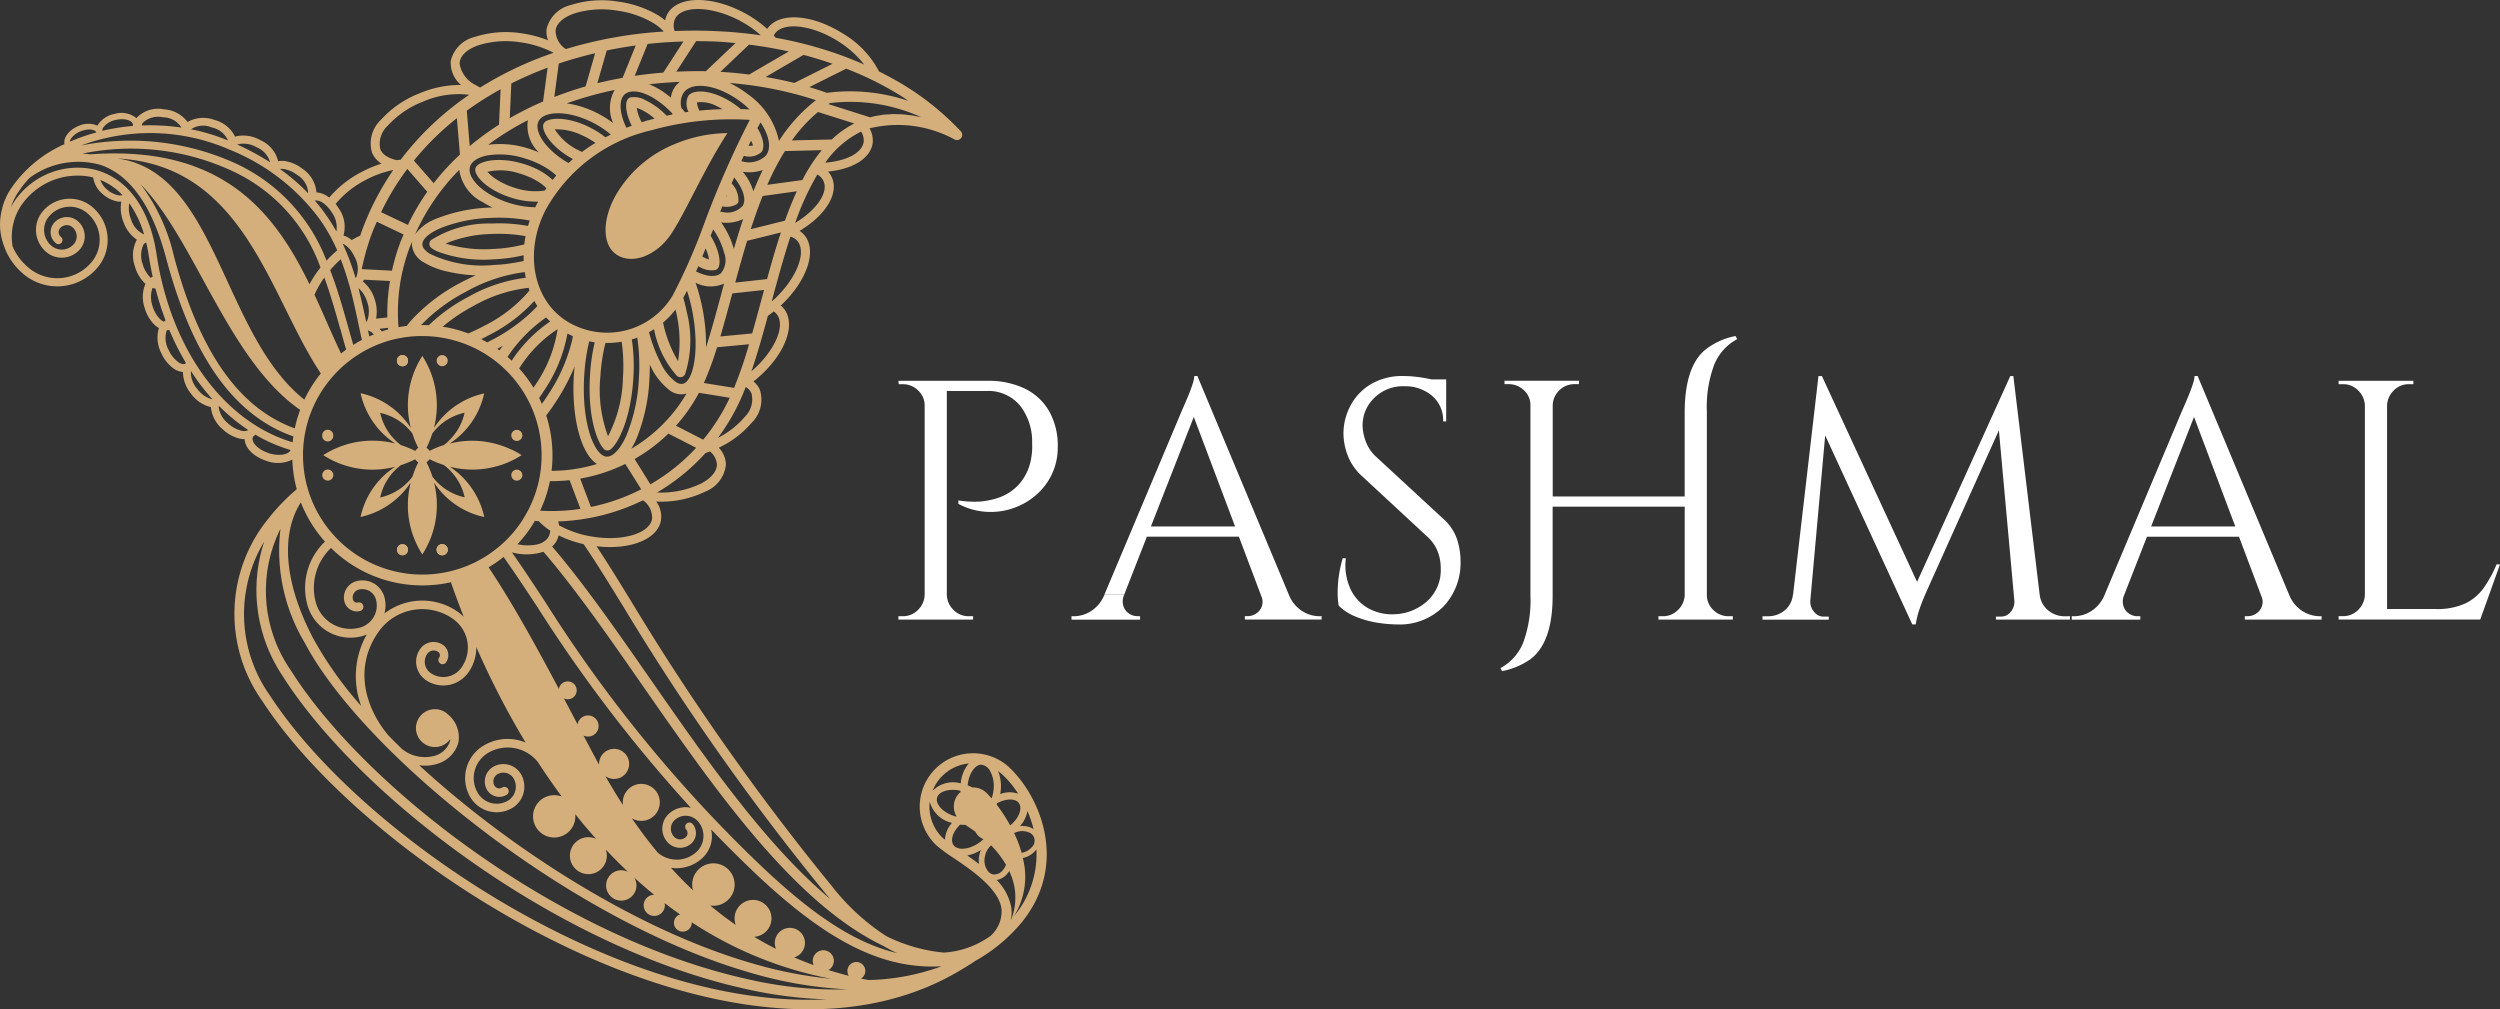 <svg xmlns="http://www.w3.org/2000/svg" width="158.474" height="63.979" viewBox="0 0 158.474 63.979">
  <rect x="0" y="0" width="158.474" height="63.979" fill="#333333" stroke="none"/>
  <g id="Group_990" data-name="Group 990" transform="translate(-204.402 -16.417)">
    <g id="Group_988" data-name="Group 988" transform="translate(204.402 16.417)">
      <path id="Path_343" data-name="Path 343" d="M152.616,136.644a.35.35,0,1,0,.35.35.35.35,0,0,0-.35-.35m-5.175,1.154c0,.01,0,.018-.006.026l.014-.015-.008-.011m2.382-5.414c.008.03.017.061.023.091,0-.021,0-.041.007-.062a.3.3,0,0,0-.03-.029" transform="translate(-127.104 -114.128)" fill="#d4af7b"/>
      <path id="Path_344" data-name="Path 344" d="M286.1,61.2a8.819,8.819,0,0,0-3.243.657,7.618,7.618,0,0,0-3.732,3.112c-.975,1.6-1,3.3-.051,3.932.981.659,2.532.079,3.456-1.3.4-.591.9-1.554,1.423-2.573C284.58,63.82,285.275,62.476,286.1,61.2Z" transform="translate(-239.991 -52.762)" fill="#d4af7b"/>
      <path id="Path_345" data-name="Path 345" d="M201.065,250.163a.351.351,0,1,0,.35.352.351.351,0,0,0-.35-.352m0,0a.351.351,0,1,0,.35.352.351.351,0,0,0-.35-.352m0,0a.351.351,0,1,0,.35.352.351.351,0,0,0-.35-.352m0,0a.351.351,0,1,0,.35.352.351.351,0,0,0-.35-.352" transform="translate(-173.036 -215.666)" fill="#d4af7b"/>
      <path id="Path_346" data-name="Path 346" d="M183.166,250.516a.35.35,0,1,1-.35-.352.351.351,0,0,1,.35.352" transform="translate(-157.303 -215.666)" fill="#d4af7b"/>
      <path id="Path_347" data-name="Path 347" d="M183.166,163.623a.35.35,0,1,1-.35-.35.35.35,0,0,1,.35.35" transform="translate(-157.303 -140.758)" fill="#d4af7b"/>
      <path id="Path_348" data-name="Path 348" d="M201.416,250.516a.35.35,0,1,1-.35-.352.35.35,0,0,1,.35.352" transform="translate(-173.036 -215.666)" fill="#d4af7b"/>
      <path id="Path_349" data-name="Path 349" d="M183.715,155.4c0,.006,0,.012,0,.018a.14.14,0,0,1,.01-.021l-.012,0" transform="translate(-158.381 -133.965)" fill="#d4af7b"/>
      <path id="Path_350" data-name="Path 350" d="M64.012,48.675a3.386,3.386,0,0,0-4.782.127h0a3.381,3.381,0,0,0,.123,4.78l0,0a9.4,9.4,0,0,0,1.074.79c1.134.767,2.848,1.925,3.053,3.2a2.075,2.075,0,0,1-.689,1.753,5.689,5.689,0,0,1-2.955,1.059,10.269,10.269,0,0,1-3.661-1.048,13.972,13.972,0,0,1-3.435-3.157A155.2,155.2,0,0,1,39.964,38.038c-.792-1.287-1.487-2.416-2.151-3.412,2.115.25,3.863-.425,4.083-1.629a1.62,1.62,0,0,0-.3-1.207c.062,0,.123.01.186.01a6.443,6.443,0,0,0,2.923-.637,2.055,2.055,0,0,0,1.31-1.714,1.594,1.594,0,0,0-.452-1.07,6.207,6.207,0,0,0,2.077-1.571,2.06,2.06,0,0,0,.531-2.092,1.458,1.458,0,0,0-.41-.543c.051-.04.1-.073.154-.116,1.829-1.511,2.6-3.493,1.761-4.511a1.572,1.572,0,0,0-.181-.178c1.688-1.58,2.335-3.54,1.463-4.5a1.373,1.373,0,0,0-.273-.232c1.619-.965,2.5-2.339,2.056-3.372a1.418,1.418,0,0,0-.252-.389c1.554-.15,2.7-.83,2.83-1.809a1.521,1.521,0,0,0-.2-.929,7.519,7.519,0,0,1,5.407.713.331.331,0,0,0,.378-.528h0a17.351,17.351,0,0,0-3.4-2.8c-.568-.359-1.165-.683-1.778-.989a6.063,6.063,0,0,0-2.284-2.4c-1.986-1.254-4.083-1.382-4.81-.3A7.174,7.174,0,0,0,47.132.79c-2.1-1.1-4.231-1.044-4.842.125a1.409,1.409,0,0,0-.125.379,4.016,4.016,0,0,0-.407-.3A6.739,6.739,0,0,0,39.175.1a6.445,6.445,0,0,0-2.984.217,2.054,2.054,0,0,0-1.54,1.511,1.463,1.463,0,0,0,.09.725,7.417,7.417,0,0,0-1.64-.436,6.447,6.447,0,0,0-2.984.217,2.058,2.058,0,0,0-1.54,1.511,1.824,1.824,0,0,0,.645,1.539,6.673,6.673,0,0,0-2.6.52,6.445,6.445,0,0,0-2.47,1.687,2.054,2.054,0,0,0-.571,2.082,1.522,1.522,0,0,0,.6.7,7.506,7.506,0,0,0-1.205.5,6.726,6.726,0,0,0-2.108,1.652,1.446,1.446,0,0,0-.809-.331,1.981,1.981,0,0,0-.887-1.495,2.416,2.416,0,0,0-1.135-.494,1.333,1.333,0,0,0-.405.014,1.958,1.958,0,0,0-1.142-1.34A2.121,2.121,0,0,0,14.9,8.66,2.011,2.011,0,0,0,13.588,7.6a2.029,2.029,0,0,0-1.7.131,2.014,2.014,0,0,0-1.5-.8,1.876,1.876,0,0,0-1.744.557,1.5,1.5,0,0,0-1.376-.268,1.6,1.6,0,0,0-1.095.743,1.463,1.463,0,0,0-1.19.019c-.6.24-.987.752-.892,1.154A8.041,8.041,0,0,0,.721,11.915a4.082,4.082,0,0,0-.513,1.051L.2,12.987c-.028.09-.051.181-.073.272A3.824,3.824,0,0,0,.2,15.439c.023.076.052.149.08.223.017.041.028.083.046.125l0,0A4.081,4.081,0,0,0,1.54,17.415a3.332,3.332,0,0,0,4.686-.507,2.867,2.867,0,0,0,.218-.312,2.722,2.722,0,0,0-.632-3.508,2.228,2.228,0,0,0-3.128.339A1.831,1.831,0,0,0,2.963,16a1.517,1.517,0,0,0,2.131-.23A1.265,1.265,0,0,0,4.9,13.992a1.065,1.065,0,0,0-1.493.163.9.9,0,0,0,.138,1.266.255.255,0,0,0,.32-.4.388.388,0,0,1-.063-.545l0,0a.553.553,0,0,1,.775-.085A.754.754,0,0,1,4.7,15.448a0,0,0,0,1,0,0,1.007,1.007,0,0,1-1.413.153,1.319,1.319,0,0,1-.2-1.856h0a1.715,1.715,0,0,1,2.409-.263h0a2.209,2.209,0,0,1,.336,3.1,2.822,2.822,0,0,1-3.967.432,0,0,0,0,0,0,0A3.574,3.574,0,0,1,.8,15.621a3.6,3.6,0,0,1,.458-2.462A4.321,4.321,0,0,1,5.682,11.2c.077.015.152.036.228.057a1.663,1.663,0,0,0,.636,1.076,1.923,1.923,0,0,0,.876.434,1.166,1.166,0,0,0,.269.014,2.353,2.353,0,0,0,.142,1.31A2.241,2.241,0,0,0,8.684,15.2c-.014.021-.03.039-.043.061a2.1,2.1,0,0,0-.091,1.622,2.44,2.44,0,0,0,.623,1.069c.015.014.032.022.047.036a2.159,2.159,0,0,0-.048,1.536A2.426,2.426,0,0,0,9.8,20.594a1.422,1.422,0,0,0,.272.2,2.142,2.142,0,0,0,.153,1.593,2.43,2.43,0,0,0,.772.968,1.229,1.229,0,0,0,.6.228,2.229,2.229,0,0,0,.524,1.389,2.165,2.165,0,0,0,1.245.834,2.121,2.121,0,0,0,.743,1.4,2.434,2.434,0,0,0,1.084.6,1.516,1.516,0,0,0,.316.033c.01.542.557,1.11,1.373,1.373a2.053,2.053,0,0,0,1.649-.079,8.193,8.193,0,0,0,.279,1.88,12.367,12.367,0,0,0-1.794,1.859,9.533,9.533,0,0,0-.37,11.593C21.89,52.5,35.66,62.169,47.788,63.746c5.2.677,9.663-.12,13.3-2.369q.362-.211.7-.444l.007-.006a10.453,10.453,0,0,0,3.075-2.586c2.875-3.716,1-7.9-.865-9.667m-7.986,11.3a8.316,8.316,0,0,0,.852.443c-2.695-.632-5.439-2.462-8.889-5.781a87.92,87.92,0,0,1-13.433-16.5c-.754-1.146-1.44-2.187-2.1-3.123a3.5,3.5,0,0,0,2-.037c2.024,2.353,4.114,5.357,6.274,8.467,4.581,6.589,9.625,13.841,15.3,16.53M42.835,58.837a.567.567,0,0,0,1.014-.376,24.284,24.284,0,0,0,8.832,3.584,27.014,27.014,0,0,1-5.047-.993c-7.333-2.126-15.358-7.3-21.061-12.543a2.553,2.553,0,0,0,1.089-.074,1.955,1.955,0,0,0,1.391-1.35,1.872,1.872,0,0,0-.659-1.8h0a1.2,1.2,0,1,0,.046,1.693,1.156,1.156,0,0,0,.1-.124.918.918,0,0,1-.008.108,1.41,1.41,0,0,1-1.019.957,2.29,2.29,0,0,1-2.045-.455q-.434-.424-.847-.845c-1.5-1.787-2.205-4.344-.618-6.576a3.383,3.383,0,0,1,4.715-.809l.011.01a2.208,2.208,0,0,1,.521,3.077,1.4,1.4,0,0,1-1.949.342l-.014-.01a.866.866,0,0,1-.2-1.207.492.492,0,0,1,.684-.125l.011.008a.25.25,0,0,1,.059.349.27.27,0,0,0,.063.376h0A.263.263,0,0,0,28.265,42a.119.119,0,0,0,.01-.014.793.793,0,0,0-.188-1.1,1.041,1.041,0,0,0-1.449.245,1.407,1.407,0,0,0,.331,1.961,1.953,1.953,0,0,0,2.717-.459,2.721,2.721,0,0,0,.506-1.62,52.693,52.693,0,0,0,3.126,6.057,3.025,3.025,0,0,0-.346-.121,2.969,2.969,0,0,0-2.273.287,2.4,2.4,0,0,0-.9,3.274,1.939,1.939,0,0,0,2.644.725,1.576,1.576,0,0,0,.589-2.148,1.294,1.294,0,0,0-1.762-.483,1.073,1.073,0,0,0-.4,1.459.9.9,0,0,0,1.222.335.271.271,0,1,0-.256-.477l-.011.007a.356.356,0,0,1-.484-.132.531.531,0,0,1,.2-.721h0a.752.752,0,0,1,1.023.281,1.033,1.033,0,0,1-.386,1.409,1.4,1.4,0,0,1-1.906-.523,1.861,1.861,0,0,1,.7-2.536,2.445,2.445,0,0,1,3.122.6q.714,1.1,1.516,2.188a1.342,1.342,0,1,0,.775,1.733,1.367,1.367,0,0,0,.081-.618q.633.8,1.32,1.568a1.171,1.171,0,1,0,.615.676q.678.724,1.405,1.411a.962.962,0,1,0,.4.367q.612.558,1.258,1.087a.671.671,0,1,0,.665.527q.482.368.979.718a.633.633,0,0,0-.165.087.567.567,0,0,0-.1.8M22.117,17.984c.248.876.433,1.749.614,2.6.028.132.057.265.084.394.041.193.083.383.125.572-.055.028-.11.058-.165.088-.13.072-.256.146-.381.225-.108-.368-.214-.747-.323-1.138-.032-.116-.065-.232-.1-.349-.294-1.044-.614-2.153-1.041-3.252.063-.077.131-.153.2-.228a6.4,6.4,0,0,1,.469-.459c.2.514.37,1.033.514,1.549m-.4-2.547a1.41,1.41,0,0,1,.552.48,2.369,2.369,0,0,1,.181.3l.037.079a1.512,1.512,0,0,1,.1,1.277.4.4,0,0,1-.037.047h-.007c-.073-.25-.152-.5-.239-.742q-.134-.393-.292-.776-.137-.337-.29-.667M33.463,7.619a2.334,2.334,0,0,0,.689,2.038,6.917,6.917,0,0,0-.721-.262,5.86,5.86,0,0,0-2.486-.217,17.846,17.846,0,0,1,2.518-1.56m-1.15-.128.1-2.2a23.025,23.025,0,0,1,2.3-1l-.287,2.144A20.266,20.266,0,0,0,32.313,7.49m8.962.771A18.836,18.836,0,0,1,47.528,7.6a60.264,60.264,0,0,0-2.868,6.517,37.474,37.474,0,0,1-2.011,4.6,4.844,4.844,0,0,1-6.626,1.7h0l-.11-.068C33.8,19.01,33.222,16,34.571,13.336a10.284,10.284,0,0,1,6.7-5.075M36.722,9.549A3.674,3.674,0,0,1,35.168,8.2a3.659,3.659,0,0,1,1.717.372c.092.041.185.085.276.132a5.226,5.226,0,0,1,.583.356c-.3.179-.581.37-.854.571-.057-.028-.112-.052-.168-.081m15-3.2a10.257,10.257,0,0,0-2.343,2.584,4.835,4.835,0,0,0-1.975-2.963,6.423,6.423,0,0,0-1.153-.709,23.435,23.435,0,0,1,5.47,1.088M48.536,4.88l2.4-1.4c.626.163,1.237.356,1.838.563L50.353,5.258c-.6-.15-1.2-.273-1.818-.378m-.854,16.256h0l-2.017.193c.256-.866.5-1.783.758-2.728l2.012-.221c-.062.232-.124.462-.188.694-.189.7-.375,1.391-.565,2.062ZM34.238,32.372a7.911,7.911,0,0,0,.33-.807c.072-.205.135-.415.192-.629.037-.143.07-.29.1-.437a10.446,10.446,0,0,0,1.245-.062l.688,1.818c-.125.018-.251.039-.378.055-.1.011-.194.022-.292.03s-.208.018-.313.025c-.145.01-.291.018-.437.022q-.567.019-1.134-.015m.637,1.258a.892.892,0,0,1-.114.414.832.832,0,0,1-.135.168,1.2,1.2,0,0,1-.582.3A3.07,3.07,0,0,1,32.8,34.5a8.228,8.228,0,0,0,.59-.7q.194-.259.365-.532c.052-.083.1-.165.152-.25l.241.018a3.936,3.936,0,0,0,.731.6M31.187,21.545c-.1.055-.2.108-.3.159-.127-.073-.255-.142-.386-.208.172-.081.348-.171.524-.265a10.061,10.061,0,0,0,2.846-2.155c.061.113.124.223.193.331a10.943,10.943,0,0,1-2.872,2.139m.677.379c-.07.094-.141.189-.21.285-.043-.033-.085-.063-.13-.1.114-.062.226-.125.339-.19m-4.973-5.272a4.8,4.8,0,0,0,1.393.55,9.955,9.955,0,0,0,1.863.258c-.3.135-.607.279-.912.443a11.372,11.372,0,0,0-3.17,2.408,3.864,3.864,0,0,0-.283.353c-.177.021-.352.048-.524.08a11.657,11.657,0,0,1,.718-5.082h0c.046-.124.1-.241.149-.363a1.112,1.112,0,0,0-.017.234,1.417,1.417,0,0,0,.781,1.117m4.262-2.478a6.868,6.868,0,0,0-3.82,1.044.33.33,0,0,0-.034.466.268.268,0,0,0,.058.054l.079.054a2.61,2.61,0,0,0,.308.161,8.333,8.333,0,0,0,3.511.494,10.169,10.169,0,0,0,1.935-.261c0,.123,0,.244,0,.364a11.006,11.006,0,0,1-1.922.254,7.649,7.649,0,0,1-4.024-.712c-.208-.132-.461-.342-.472-.586-.014-.331.411-.717,1.139-1.033a9.37,9.37,0,0,1,3.225-.656,10.511,10.511,0,0,1,2.442.17c-.04.114-.076.228-.109.342a10.128,10.128,0,0,0-2.318-.154m2.162.8c-.033.175-.061.349-.081.524a9.507,9.507,0,0,1-2.009.29,8.247,8.247,0,0,1-2.98-.345,8.072,8.072,0,0,1,2.937-.607,9.613,9.613,0,0,1,2.133.138M29.55,18.486a10.126,10.126,0,0,1,3.714-1.238c.018.121.039.241.065.36a9.77,9.77,0,0,0-3.61,1.193,10.879,10.879,0,0,0-2.535,1.815c-.137-.007-.274-.011-.412-.011h-.077a10.951,10.951,0,0,1,2.856-2.12m.48.9a9.1,9.1,0,0,1,3.476-1.14c.019.057.039.113.059.168a8.989,8.989,0,0,1-2.859,2.234c-.356.192-.7.353-1.026.491a8.055,8.055,0,0,0-1.62-.43,11.074,11.074,0,0,1,1.969-1.322m4.585.734c.083.09.171.175.261.258a8.855,8.855,0,0,0-2.439,2.488c-.087-.083-.175-.164-.266-.241a9.328,9.328,0,0,1,2.445-2.5m.731.739a8.44,8.44,0,0,1-1.434,3.566l-.094.145a8.188,8.188,0,0,0-.909-1.219,8.082,8.082,0,0,1,2.437-2.492m-.877,3.925a9.424,9.424,0,0,0,1.5-3.646c.113.058.225.113.339.163-.012.081-.022.161-.04.25a10.693,10.693,0,0,1-1.5,3.425q-.207.325-.421.621c-.054-.127-.112-.251-.174-.374.1-.141.2-.287.294-.439m3.374,4.624a9.911,9.911,0,0,1-2.878.432,8.252,8.252,0,0,0-.341-3.51c.247-.32.483-.655.7-1a13.235,13.235,0,0,0,1.1-2.1c-.017.17-.034.341-.046.51-.165,2.684.436,5.013,1.462,5.665m.433-.949a.333.333,0,0,0,.433.026c.472-.361,1.281-1.906,1.442-4.509a11.747,11.747,0,0,0-.094-2.46c.116-.034.23-.069.343-.11a11.989,11.989,0,0,1,.1,2.593,10.7,10.7,0,0,1-.809,3.652c-.379.834-.841,1.317-1.233,1.292a.549.549,0,0,1-.263-.091c-.685-.433-1.324-2.357-1.156-5.066a12.568,12.568,0,0,1,.314-2.151c.116.023.233.047.35.065A12.1,12.1,0,0,0,37.4,23.8c-.159,2.6.452,4.235.877,4.653m-.217-4.613a11.256,11.256,0,0,1,.32-2.1,5.446,5.446,0,0,0,1.026-.077,10.722,10.722,0,0,1,.083,2.264,8.429,8.429,0,0,1-.946,3.725,8.473,8.473,0,0,1-.483-3.813m-1.281,6.5a10.665,10.665,0,0,0,2.859-.931l1.007,1.609A12.53,12.53,0,0,1,37.62,32.1l-.164.032Zm3.521-2.42a11.368,11.368,0,0,0,.867-3.886c.019-.316.026-.626.026-.929a4.136,4.136,0,0,0,1.3,1.671,1.233,1.233,0,0,0,.7.221,1.278,1.278,0,0,0,.205-.018,1.048,1.048,0,0,0,.127-.041,9.853,9.853,0,0,1-3.507,3.51,5.345,5.345,0,0,0,.279-.527m2.973-3.591a.592.592,0,0,1-.425-.113,3.13,3.13,0,0,1-.942-1.168,9.576,9.576,0,0,1-.763-1.991c.109-.061.215-.123.319-.19h0a6.218,6.218,0,0,0,1.448,2.957.166.166,0,0,0,.036.028l.008.006a.33.33,0,0,0,.456-.1.3.3,0,0,0,.044-.11,7.151,7.151,0,0,0,.08-3.883c-.062-.317-.138-.61-.218-.891q.118-.209.236-.443a11.14,11.14,0,0,1,.331,1.265c.488,2.49.08,4.5-.612,4.639m-1.237-3.887a5.313,5.313,0,0,0,.79-.823c.021.09.043.174.061.268a8.018,8.018,0,0,1,.1,3,7.87,7.87,0,0,1-.952-2.448m2.06-2.521a2.091,2.091,0,0,0,1.808.054c-.039.146-.079.292-.117.437-.343,1.28-.676,2.513-1.031,3.614a11.536,11.536,0,0,0-.219-2.463,12.069,12.069,0,0,0-.44-1.642m1.266-.809A.34.34,0,0,0,45.513,17c.207-.29.108-1.113-.467-2.055l.16-.407a4.614,4.614,0,0,1,.7,1.493,1.3,1.3,0,0,1-.207,1.289c-.314.27-.912.219-1.576-.113.047-.11.094-.219.142-.331.047.026.092.054.138.074a1.437,1.437,0,0,0,.96.164m-.843-.854c.069-.17.138-.339.208-.514a2.7,2.7,0,0,1,.217.7,1.848,1.848,0,0,1-.269-.1,1.577,1.577,0,0,1-.156-.084m2.2-3.334a.321.321,0,0,0,.088-.138,1.534,1.534,0,0,0-.429-1.161c.052-.125.106-.251.16-.376.585.712.782,1.408.541,1.793a1.3,1.3,0,0,1-1.244.4c-.058,0-.121-.019-.182-.028h0c.044-.11.091-.225.135-.336a1.276,1.276,0,0,0,.931-.148m-.672-.494.025-.059c.01.021.023.044.032.062l-.057,0m2.222-2.8c.19-.245.15-.713-.106-1.248-.04-.083-.091-.177-.149-.276.062-.12.127-.24.193-.359.543.808.713,1.623.345,2.1a1.553,1.553,0,0,1-1.558.353c.051-.112.1-.223.154-.335a1.2,1.2,0,0,0,1.121-.237m-.823-.4c.054-.11.109-.219.163-.328a1.57,1.57,0,0,1,.12.31,1.024,1.024,0,0,1-.283.018m.9,1.539c-.21.436-.405.885-.59,1.343a3.5,3.5,0,0,0-.672-1.234,2.685,2.685,0,0,0,1.262-.109m-1.236,3.1q-.314.941-.592,1.9a5.406,5.406,0,0,0-.809-1.685c.023,0,.048.01.073.011a2.409,2.409,0,0,0,1.328-.222M44.631,24.251a20.814,20.814,0,0,0,.825-2.238l2.028-.192a28.077,28.077,0,0,1-.949,2.766l-1.918-.309c0-.01.01-.018.014-.028m1.976-6.336c.237-.876.483-1.765.753-2.648l2.14-.531c-.316.956-.6,1.953-.878,2.957Zm.985-3.388c.232-.716.479-1.42.752-2.1l2.165-.3c-.27.59-.52,1.214-.75,1.862Zm1.048-2.81a16.95,16.95,0,0,1,1.116-2.14l2.333-.058a10.868,10.868,0,0,0-1.229,1.895ZM50.2,8.9A9.465,9.465,0,0,1,51.854,7.1l2.3.727a5.971,5.971,0,0,0-1.427,1.015Zm-3.66-2.733c.154.1.308.205.458.321a5.546,5.546,0,0,1,.519.451c-.188-.011-.376-.019-.564-.023-.057-.05-.11-.1-.172-.146a5.376,5.376,0,0,0-1.066-.644c-1.036-.466-1.83-.382-2.078-.059a1.1,1.1,0,0,0,.008,1.02c-.074.01-.149.023-.222.033-.046-.055-.083-.113-.131-.168-.03-.036-.062-.068-.092-.1a1.191,1.191,0,0,1,.154-1c.5-.651,1.871-.513,3.187.319m-.742.75c-.492.014-.98.043-1.462.091a1.485,1.485,0,0,1-.16-.523,2.1,2.1,0,0,1,1.267.245c.12.054.237.12.354.186M42.872,4.545l1.255-1.936q.616,0,1.23.023c.423.021.845.055,1.266.1L44.742,4.514c-.623-.014-1.247,0-1.87.03m.215.648a1.473,1.473,0,0,0-.255.252,1.594,1.594,0,0,0-.309.747,5.731,5.731,0,0,0-.627-.466,4.457,4.457,0,0,0-.745-.381q.964-.114,1.936-.153M41.542,6.288a5.566,5.566,0,0,1,1.069.9l.021.069c-.127.023-.251.052-.375.079A4.707,4.707,0,0,0,40.9,6.344a1.428,1.428,0,0,0-.957-.165.337.337,0,0,0-.154.119c-.178.25-.128.9.256,1.673-.113.041-.226.084-.338.128-.465-.96-.48-1.8-.1-2.124s1.132-.2,1.937.313m-.057,1.233c-.131.036-.265.068-.394.1s-.279.087-.416.13a2.889,2.889,0,0,1-.314-.906,1.848,1.848,0,0,1,.269.1,3.616,3.616,0,0,1,.856.572M39.466,4.935c-.539.1-1.074.207-1.6.339L38.46,3.2c.608-.128,1.222-.23,1.837-.317Zm-.5.765a2.33,2.33,0,0,0-.1,2.1h0a6.55,6.55,0,0,0-.932-.589,6.168,6.168,0,0,0-2.011-.659A22.879,22.879,0,0,1,38.971,5.7m-6.936,5.978a4.265,4.265,0,0,1-.536-.287,2.55,2.55,0,0,1-.6-.5,3.739,3.739,0,0,1,2.052.113,5.059,5.059,0,0,1,.648.239,4.367,4.367,0,0,1,.538.287,2.745,2.745,0,0,1,.5.4c-.033.05-.07.1-.1.148a4.017,4.017,0,0,1-1.856-.157h0a5.455,5.455,0,0,1-.648-.24m3-.277a4.241,4.241,0,0,0-1.162-.76,6.035,6.035,0,0,0-.731-.27c-1.547-.458-2.737-.165-2.966.211a.328.328,0,0,0-.048.156c-.017.331.392.819,1.015,1.214a4.869,4.869,0,0,0,.621.331,5.733,5.733,0,0,0,.731.27,5.147,5.147,0,0,0,1.624.226c-.047.085-.1.17-.139.256-.017.033-.03.066-.046.1a5.671,5.671,0,0,1-1.542-.239,5.845,5.845,0,0,1-1.438-.64c-.745-.472-1.185-1.04-1.185-1.5a.656.656,0,0,1,.026-.188c.1-.338.5-.6,1.092-.717h0a5.093,5.093,0,0,1,2.354.179,5.817,5.817,0,0,1,1.437.641,3.974,3.974,0,0,1,.586.452c-.079.092-.156.185-.23.279m-3.4-3.5a17.51,17.51,0,0,0-1.856,1.356L29.59,7.016a20.391,20.391,0,0,1,2.142-1.358ZM30.6,12.815a5.764,5.764,0,0,0,.629.341c-.041,0-.08,0-.12,0a10.15,10.15,0,0,0-3.461.71,2.978,2.978,0,0,0-1.336.989,13.849,13.849,0,0,1,2.8-4.087A2.719,2.719,0,0,0,30.6,12.815m-3.11-1.2-1.254-1.437a17.693,17.693,0,0,1,2.726-2.688l.193,2.31a15.043,15.043,0,0,0-1.666,1.815m-.405.543a14.286,14.286,0,0,0-1.226,2.1l-1.7-.809a16.224,16.224,0,0,1,1.662-2.741Zm-1.5,2.707c-.079.186-.16.37-.232.563a13.018,13.018,0,0,0-.506,1.731l-1.663-.087-.251-.014c.043-.211.09-.421.142-.629a14.891,14.891,0,0,1,.512-1.66c.092-.247.2-.477.3-.714Zm-1.031,5.259-.713.074a2.428,2.428,0,0,0-.092-1.238,2.3,2.3,0,0,0-.743-1.113l.01-.011a.783.783,0,0,0,.054-.108l1.653.085a12.11,12.11,0,0,0-.168,2.31m.048.765c-.137.036-.27.076-.4.12-.047-.058-.1-.113-.149-.167l.543-.057c0,.034.006.069.01.1M23.27,19.122a1.744,1.744,0,0,1,.033,1.135.7.7,0,0,1-.047.1.359.359,0,0,1-.041.05c-.01-.044-.019-.088-.028-.134-.134-.621-.274-1.266-.445-1.922-.007-.03-.015-.061-.023-.091a.3.3,0,0,1,.03.029,1.825,1.825,0,0,1,.521.837M23.7,21.2c-.1.04-.194.08-.29.123-.026-.12-.052-.24-.076-.361l.022-.011a.936.936,0,0,1,.343.25m-2.121-.348s0,.007,0,.011q.1.366.2.724c.054.194.11.386.165.575-.11.08-.219.163-.325.247l-.137-.292q-.25-.54-.5-1.1c-.336-.758-.677-1.543-1.044-2.331a5.792,5.792,0,0,1,.623-1.092c.4,1.087.71,2.194,1.008,3.261m-1.947-2.831c-2.2-4.518-5.465-8.852-13.914-8.242-.161-.022-.321-.04-.479-.047a15.231,15.231,0,0,1,9.487,1.1,10.7,10.7,0,0,1,5.6,6.124,7.121,7.121,0,0,0-.7,1.062m.706,5.653.008.011-.014.015a8.231,8.231,0,0,0-1.022,1.631C14.09,21.218,13.738,10.9,7.449,10.048c8.08.425,9.635,8.784,12.888,13.622m-1.128,5.057c0-.172.011-.345.026-.514.01-.116.022-.232.037-.346.022-.17.05-.338.083-.5a7.482,7.482,0,0,1,.273-1q.112-.321.251-.627a6.989,6.989,0,0,1,.346-.67,7.325,7.325,0,0,1,.536-.8c.023-.032.048-.063.073-.094a7.628,7.628,0,0,1,1.1-1.131c.076-.062.152-.124.23-.183l.13-.1c.1-.073.2-.145.306-.212s.192-.124.29-.182c.07-.043.141-.084.212-.123.152-.085.308-.164.466-.239s.325-.146.494-.21.32-.117.484-.168l.141-.041c.211-.061.427-.112.645-.153l.012,0a7.463,7.463,0,0,1,.793-.109c.148-.012.3-.021.448-.023l.183,0c.219,0,.436.01.65.028a7.53,7.53,0,0,1,1.193.2,7.385,7.385,0,0,1,1.038.343c.153.062.3.13.452.2a7.584,7.584,0,0,1,.717.4c.153.1.3.2.448.309.179.132.353.273.519.421.091.081.179.163.266.248q.246.24.47.5a7.568,7.568,0,0,1,.859,1.238,7.165,7.165,0,0,1,.327.661q.083.188.153.381a7.2,7.2,0,0,1,.232.741,7.553,7.553,0,0,1,.239,1.889,7.8,7.8,0,0,1-.059.956c-.028.214-.063.426-.108.633a.187.187,0,0,0-.006.023c-.044.205-.1.407-.159.605a7.479,7.479,0,0,1-.5,1.23c-.079.152-.163.3-.251.448-.033.057-.069.113-.1.17-.08.125-.163.248-.251.367a7.42,7.42,0,0,1-.867,1c-.019.021-.04.039-.059.058-.138.131-.281.256-.429.376a.206.206,0,0,1-.028.021,7.327,7.327,0,0,1-.929.643,7.567,7.567,0,0,1-9.054-1.077c-.137-.132-.269-.269-.394-.41a7.534,7.534,0,0,1-1.884-4.21c-.023-.21-.037-.423-.043-.637,0-.066,0-.131,0-.2,0-.044,0-.087,0-.131m7.562,8.383a8.242,8.242,0,0,0,1.811-.2c.011.029.021.057.03.085.226.647.487,1.356.786,2.11h0a2.745,2.745,0,0,0-.36-.309,3.931,3.931,0,0,0-4.668.091,2,2,0,0,0-.006-1.047,1.447,1.447,0,0,0-1.787-.994,1.071,1.071,0,0,0-.736,1.321.814.814,0,0,0,1.005.56h0a.279.279,0,0,0-.152-.536.257.257,0,0,1-.319-.177.512.512,0,0,1,.353-.633.891.891,0,0,1,1.1.612,1.448,1.448,0,0,1-1,1.787,2.272,2.272,0,0,1-2.8-1.561,3.484,3.484,0,0,1,.954-3.482,8.221,8.221,0,0,0,5.789,2.372M41.7,54.055q-.854-1.028-1.649-2.184a1.173,1.173,0,1,0-.56-.836c-.381-.59-.753-1.2-1.114-1.834a.953.953,0,1,0-.4-.727l-.058-.1c-.308-.571-.618-1.156-.931-1.747a.67.67,0,1,0-.317-.894.653.653,0,0,0-.057.185q-.43-.815-.866-1.644a.567.567,0,1,0-.272-.754.583.583,0,0,0-.048.153C34,40.983,32.517,38.279,30.973,35.96a7.716,7.716,0,0,0,.947-.655c.674.943,1.367,2,2.135,3.159a91.673,91.673,0,0,0,9.736,12.742,1.651,1.651,0,0,0-.259-.036,1.554,1.554,0,0,0-1.128.412,1.275,1.275,0,0,0-.077,1.818,1.065,1.065,0,0,0,1.5.065h0a.891.891,0,0,0,.055-1.259h0a.27.27,0,0,0-.4.357l.008.007a.356.356,0,0,1-.022.5.529.529,0,0,1-.745-.032.748.748,0,0,1,.046-1.056,1.03,1.03,0,0,1,1.455.061,1.391,1.391,0,0,1-.081,1.966h0a1.848,1.848,0,0,1-2.438.048m-2.251-15.7A155.7,155.7,0,0,0,52.272,56.565c.117.143.233.279.35.415-4.086-3.417-7.869-8.856-11.374-13.9C39.1,39.995,37.027,37.009,35,34.643a1.332,1.332,0,0,0,.25-.3,1.39,1.39,0,0,0,.16-.405,7.014,7.014,0,0,0,1.584.553c.747,1.088,1.532,2.362,2.457,3.867m1.884-5.459c-.174.949-1.969,1.451-3.92,1.094l-.043-.008a6.2,6.2,0,0,1-.906-.234,6.435,6.435,0,0,1-1.029-.452,2.183,2.183,0,0,0-.052-.247c.174-.006.349-.015.523-.028.237-.017.473-.04.709-.07a13.12,13.12,0,0,0,3.019-.754q.561-.215,1.094-.474l.063.008a1.365,1.365,0,0,1,.543,1.167M41.227,30.7h0l-1-1.605a10.555,10.555,0,0,0,2.142-1.609l1.761.9a12.35,12.35,0,0,1-2.9,2.313m3.21-.047a5.866,5.866,0,0,1-2.657.572c-.043,0-.086,0-.13-.006a13.012,13.012,0,0,0,3.063-2.493c.1-.034.19-.072.284-.109a1.153,1.153,0,0,1,.444.829c0,.433-.367.873-1,1.207m.135-2.78-1.729-.885A10.589,10.589,0,0,0,44.308,24.9l1.95.313a12.534,12.534,0,0,1-1.685,2.663m2.621-1.43a5.508,5.508,0,0,1-1.684,1.31,13.314,13.314,0,0,0,1.445-2.462c.11-.245.215-.5.319-.764h0a.929.929,0,0,1,.365.412h0a1.55,1.55,0,0,1-.447,1.5m.441-2.906c.372-1.087.706-2.271,1.041-3.508.124-.087.245-.186.368-.284a.773.773,0,0,1,.189.165c.6.728-.13,2.37-1.6,3.627m1.382-4.509c-.022.019-.046.034-.068.054l-.019,0c.372-1.382.749-2.773,1.18-4.083a1.064,1.064,0,0,1,.25.112.814.814,0,0,1,.171.143c.648.716-.046,2.445-1.514,3.778m1.391-4.9a17.485,17.485,0,0,1,1.407-3.07c.007,0,.014.006.019.01a.938.938,0,0,1,.378.421c.317.738-.477,1.838-1.8,2.639m4.34-5.14c-.1.714-1.109,1.216-2.434,1.32a6.019,6.019,0,0,1,2.231-1.95l.039-.015a1,1,0,0,1,.164.645m3.443-1.6c-.109-.022-.221-.048-.328-.066h0c-.1-.017-.2-.023-.3-.036-.119-.014-.239-.033-.354-.041-.091-.007-.179,0-.269-.007-.123,0-.245-.011-.365-.008-.072,0-.141.01-.211.014-.134.008-.269.012-.4.029-.065.008-.127.023-.192.034-.132.021-.266.04-.4.069-.043.011-.084.026-.128.037-.028.007-.054.017-.083.023L52.513,6.6c.032-.021.061-.044.091-.065a10.89,10.89,0,0,1,5.79.892c-.069-.015-.135-.028-.2-.04m-1-1.256c.134.084.256.178.388.265a11.584,11.584,0,0,0-5.171-.512h0c-.364-.13-.732-.251-1.107-.361L53.64,4.353A20.692,20.692,0,0,1,57.2,6.132m-8.107-3.96c.516-.816,2.368-.611,4.05.452a6.392,6.392,0,0,1,1.634,1.464,24.742,24.742,0,0,0-5.6-1.691c-.04-.048-.08-.1-.123-.143a.892.892,0,0,1,.037-.083M50,3.262l-2.51,1.462c-.6-.077-1.212-.135-1.824-.17L47.48,2.828q1.278.161,2.518.434M42.8,1.18c.447-.855,2.308-.8,4.068.117.181.1.353.194.519.3a6.069,6.069,0,0,1,.833.64,28.278,28.278,0,0,0-2.835-.263c-.869-.043-1.742-.041-2.613-.008a.083.083,0,0,1-.012-.018A1.032,1.032,0,0,1,42.8,1.18m.525,1.448L42.048,4.6c-.608.05-1.214.116-1.813.207l.819-2.022c.756-.084,1.513-.131,2.271-.154m-8.106-.717c.061-.429.485-.812,1.162-1.052A5.865,5.865,0,0,1,39.094.67a6.123,6.123,0,0,1,2.358.814A3.035,3.035,0,0,1,42.077,2a27.16,27.16,0,0,0-6.212,1.109,1.4,1.4,0,0,1-.645-1.2m.2,2.122c.029-.01.055-.021.085-.03.728-.245,1.47-.448,2.22-.629l-.605,2.107q-1.014.292-1.983.667ZM37.631,7.8c.16.084.314.172.461.265a5.714,5.714,0,0,1,.626.466c-.117.057-.229.116-.342.175a5.043,5.043,0,0,0-.466-.335c-.137-.087-.283-.171-.441-.254-.1-.054-.207-.1-.31-.15-1.311-.589-2.377-.5-2.642-.207a.338.338,0,0,0-.077.143c-.1.419.454,1.295,1.535,1.979.106.068.226.132.345.2-.1.083-.186.167-.279.251-.083-.047-.168-.092-.247-.142C34.546,9.4,33.823,8.3,34.147,7.672s1.835-.728,3.483.128M29.136,4.044a.818.818,0,0,1,.008-.116c.061-.429.485-.812,1.164-1.052a5.859,5.859,0,0,1,2.711-.189,6.363,6.363,0,0,1,2.075.661,22.209,22.209,0,0,0-4.657,2.2c-.1-.05-.193-.1-.281-.156a1.819,1.819,0,0,1-1.02-1.351M24.108,9.459a1.555,1.555,0,0,1,.476-1.495h0a5.858,5.858,0,0,1,2.248-1.528,5.588,5.588,0,0,1,2.908-.427,18.606,18.606,0,0,0-4.34,4.114c-.081.008-.161.017-.244.028A1.95,1.95,0,0,1,24.5,9.9a.951.951,0,0,1-.392-.444m-.872,1.921a6.582,6.582,0,0,1,1.693-.6,17.459,17.459,0,0,0-1.957,3.763c-.05.132-.094.265-.141.4a5.577,5.577,0,0,0-.534.276,1.479,1.479,0,0,0-.524-.288,2.009,2.009,0,0,0-.288-1.7,2.689,2.689,0,0,0-.211-.3,6.06,6.06,0,0,1,1.961-1.546m-2.668,1.553a2.02,2.02,0,0,1,.405.437q.041.058.079.12a1.592,1.592,0,0,1,.273,1.182q-.25-.453-.541-.881-.188-.279-.394-.546t-.437-.539a.836.836,0,0,1,.615.228m-2.6-2.226a1.96,1.96,0,0,1,.889.394,1.384,1.384,0,0,1,.678,1.147,12.63,12.63,0,0,0-1.791-1.54.866.866,0,0,1,.223,0M16.254,9.331a1.459,1.459,0,0,1,.867.956,17.178,17.178,0,0,0-2.085-1.128,1.6,1.6,0,0,1,1.218.172m-2.82-1.248a1.427,1.427,0,0,1,1.019.821,12.572,12.572,0,0,0-2.343-.71,1.385,1.385,0,0,1,1.324-.11M9.04,7.8a1.386,1.386,0,0,1,1.287-.363,1.362,1.362,0,0,1,1.172.652A13.046,13.046,0,0,0,9,7.954c0-.014,0-.028,0-.041A.285.285,0,0,1,9.04,7.8m-2.5.291A1.293,1.293,0,0,1,7.351,7.6c.567-.125,1.019.04,1.069.266a.247.247,0,0,1-.008.119,13.277,13.277,0,0,0-1.92.306.23.23,0,0,1,0-.044.282.282,0,0,1,.051-.164m7.877,1.351a13.247,13.247,0,0,1,5.77,4.359,11.253,11.253,0,0,1,1.1,1.886c.03.065.059.128.087.193a7.294,7.294,0,0,0-.659.63l-.019.022a11.2,11.2,0,0,0-5.757-6.163,16.124,16.124,0,0,0-9.8-1.14,12.587,12.587,0,0,1,9.286.212M4.493,8.8h0a1.3,1.3,0,0,1,.622-.477c.469-.188.877-.124.987.051a.038.038,0,0,1,0,.012l0,.012a12.009,12.009,0,0,0-1.677.585A.41.41,0,0,1,4.493,8.8m3,3.577a1.539,1.539,0,0,1-.685-.345,1.45,1.45,0,0,1-.452-.627,4,4,0,0,1,1.409.964.566.566,0,0,1-.272.008m.818,1.538a1.843,1.843,0,0,1-.117-1.03,6.567,6.567,0,0,1,.938,1.975,1.511,1.511,0,0,1-.821-.945m1.218,3.671a1.956,1.956,0,0,1-.485-.843,1.644,1.644,0,0,1,.04-1.215.4.4,0,0,1,.143-.143.409.409,0,0,0,.043,0c.061.261.116.53.157.809.069.458.157.906.252,1.349a.734.734,0,0,0-.125.068c-.008-.008-.017-.012-.025-.021m.621,2.641a1.946,1.946,0,0,1-.484-.843,1.762,1.762,0,0,1,0-1.135.9.9,0,0,0,.189.037,19.2,19.2,0,0,0,.643,2.026.692.692,0,0,0-.112.076.834.834,0,0,1-.236-.161m1.587,2.845a.581.581,0,0,1-.448-.131,1.941,1.941,0,0,1-.6-.764,1.556,1.556,0,0,1-.117-1.244.771.771,0,0,0,.16-.022A16.886,16.886,0,0,0,11.781,23a.791.791,0,0,0-.05.069m1.74,2.244a1.656,1.656,0,0,1-.96-.656h0a1.59,1.59,0,0,1-.41-1.14,14.071,14.071,0,0,0,1.371,1.8ZM15.294,27.3a1.936,1.936,0,0,1-.849-.473,1.593,1.593,0,0,1-.586-1.055c.015-.006.029-.014.044-.019a11.685,11.685,0,0,0,1.838,1.509.6.6,0,0,1-.447.039m1.738,1.42c-.71-.229-1.1-.7-1.011-.986a.219.219,0,0,1,.025-.055.336.336,0,0,1,.028-.034.756.756,0,0,0,.1-.083.12.12,0,0,1,.011-.014l.006,0c.16.1.319.19.483.276a9.947,9.947,0,0,0,1.744.7c-.1.273-.688.423-1.389.2m1.527-.687a9.32,9.32,0,0,1-1.647-.667c-3.6-1.87-6.21-6.08-6.985-11.259-.45-3-1.961-4.975-4.147-5.407A4.842,4.842,0,0,0,.824,12.9c-.051.084-.1.17-.141.256a4.1,4.1,0,0,1,.386-.84c.023-.041.052-.08.079-.121.052-.077.106-.153.164-.228a.207.207,0,0,0,.033-.062,5.941,5.941,0,0,1,.539-.636s0,0,0,0a5.191,5.191,0,0,1,4.5-.812c1.878.643,3.272,2.623,4.141,5.887,1.477,5.55,3.686,9.061,6.753,10.735a8.826,8.826,0,0,0,1.32.585c-.019.124-.034.25-.047.375m.137-.884a8.169,8.169,0,0,1-1.164-.523c-2.939-1.6-5.066-5.011-6.506-10.42a11.936,11.936,0,0,0-2.108-4.536c3.475,3.559,5.531,11.117,10.116,14.308a8.131,8.131,0,0,0-.338,1.169m.379,4.686A8.226,8.226,0,0,0,20.6,34.334a4.042,4.042,0,0,0-1.106,4.038,2.83,2.83,0,0,0,3.493,1.944,2.035,2.035,0,0,0,.262-.1,5.4,5.4,0,0,0-.349,4.542,23.554,23.554,0,0,1-3.05-4.3c-1.816-3.459-2.089-6.568-.775-8.619M47.866,63.151C35.9,61.594,22.321,52.061,17.143,44.134a8.921,8.921,0,0,1-.394-9.806,9.783,9.783,0,0,0,1.139,8.481c4.8,7.615,17.546,17.413,29.771,19.965a26.63,26.63,0,0,0,4.755.574,25.2,25.2,0,0,1-4.548-.2m-.079-.994h0C35.724,59.638,23.151,49.979,18.42,42.471a8.838,8.838,0,0,1-.641-8.952,11.377,11.377,0,0,0,1.535,7.22c3.645,6.942,16.735,17.579,28.152,20.892a26.376,26.376,0,0,0,6.244,1.084,24.929,24.929,0,0,1-5.923-.558m7.262-.034c-.157-.03-.316-.059-.473-.092a.6.6,0,0,0,.119-.092.567.567,0,1,0-.887-.084c-.439-.109-.869-.23-1.295-.363a.669.669,0,1,0-.934-.312q-.627-.228-1.236-.491a.956.956,0,1,0-1.189-.641.977.977,0,0,0,.036.1q-.705-.356-1.383-.764a1.17,1.17,0,1,0-1.24-1.095,1.157,1.157,0,0,0,.073.342q-.829-.573-1.62-1.23a1.345,1.345,0,1,0-1.091-.964c-.479-.451-.946-.929-1.4-1.43a2.382,2.382,0,0,0,1.975-.6,1.879,1.879,0,0,0,.575-1.829q1.173,1.22,2.493,2.492c4.705,4.524,8.277,6.392,12.11,6.185a14.334,14.334,0,0,1-4.635.869M65.128,51.41a7.334,7.334,0,0,1,.39,1.146,1.207,1.207,0,0,0-.19-.1,1.37,1.37,0,0,0-.673-.09c.028-.033.059-.062.086-.1a1.87,1.87,0,0,0,.387-.858m.432,2.052a.541.541,0,0,1-.123.208,1.09,1.09,0,0,1-.578.37c-.033.008-.066.012-.1.019a7.988,7.988,0,0,0-.472-1.247,1.1,1.1,0,0,1,.91-.054.558.558,0,0,1,.36.7m-1.982-4.327a6.549,6.549,0,0,1,.968,1.185,1.651,1.651,0,0,0-1.142.021,2.631,2.631,0,0,0,.047-.387,2.552,2.552,0,0,0-.178-1.065,2.619,2.619,0,0,1,.3.247m-.367,1.786c.56-.3,1.153-.324,1.382-.01.181.247.1.68-.214,1.078a2.227,2.227,0,0,1-.336.338A10.276,10.276,0,0,0,63.175,51c.014-.025.023-.051.036-.077m-.987-2.445a.722.722,0,0,1,.539.4,1.966,1.966,0,0,1,.23,1.056,2.177,2.177,0,0,1-.134.669l-.006,0c-.128-.146-.243-.268-.335-.356a1.214,1.214,0,0,0-.878-.331,2.46,2.46,0,0,0-.3-.131c.057-.712.466-1.329.878-1.313m-.792-.081a1.255,1.255,0,0,0-.1.109A2.3,2.3,0,0,0,60.9,49.66a1.8,1.8,0,0,0-1.773.458c-.008.011-.014.022-.021.033a2.754,2.754,0,0,1,2.322-1.757m-.778,3.373c-.033-.007-.066-.012-.1-.022-.743-.21-1.269-.753-1.147-1.185.117-.408.793-.592,1.481-.436,0,.03,0,.062,0,.092-.03.026-.062.048-.091.077a1.213,1.213,0,0,0-.148,1.473m-.346.448a1.751,1.751,0,0,0-.4,1.016c-.044-.036-.09-.073-.123-.1a2.751,2.751,0,0,1-.84-2.319,1.858,1.858,0,0,0,1.411,1.35c-.017.021-.036.039-.052.058m1.779,2a1.753,1.753,0,0,0-.017.55c-.248-.192-.5-.372-.746-.543a2.45,2.45,0,0,0,.865-.343,1.786,1.786,0,0,0-.1.336m.01-.815c-.626.454-1.378.53-1.641.167-.182-.25-.1-.67.212-1.071a2.154,2.154,0,0,1,.205-.228,2.758,2.758,0,0,0,.338.017c.141.1.3.2.43.294.055.037.123.086.2.139a.862.862,0,0,0,.086.146.96.96,0,0,0,.426.324,2.449,2.449,0,0,1-.252.212m.858,2.023a.56.56,0,0,1-.23-.112l-.057-.052a1.112,1.112,0,0,1-.226-.976,1.228,1.228,0,0,1,.393-.7,6.458,6.458,0,0,1,.94,1.227,1.248,1.248,0,0,1-.164.3.7.7,0,0,1-.656.313m1.146,2.87-.019.022a2.213,2.213,0,0,0,.023-.836,3.387,3.387,0,0,0-.916-1.7,1.126,1.126,0,0,0,.706-.445,1.3,1.3,0,0,0,.084-.124,3.8,3.8,0,0,1,.121,3.088m.276-.335c-.028.036-.059.07-.087.1a4.718,4.718,0,0,0,.552-3.683c.034-.007.069-.01.1-.019a1.409,1.409,0,0,0,.764-.523,6.1,6.1,0,0,1-1.332,4.12" transform="translate(0 0)" fill="#d4af7b"/>
      <path id="Path_351" data-name="Path 351" d="M160.449,169.59a5.822,5.822,0,0,0-2.754-.55c-.149.007-.3.021-.447.04s-.3.044-.443.074c-.088.018-.177.039-.263.061.043-.028.085-.057.127-.088.11-.074.218-.156.321-.241a4.9,4.9,0,0,0,.65-.638,5.081,5.081,0,0,0,1.094-2.215,5.115,5.115,0,0,0-2.606,1.466h0c-.1.1-.194.211-.284.321-.1.13-.2.265-.291.4a5.262,5.262,0,0,0,.119-.6,5.443,5.443,0,0,0,.059-.65,5.786,5.786,0,0,0-.444-2.416,5.567,5.567,0,0,0-.325-.655c-.046-.083-.1-.163-.146-.243-.046.072-.09.143-.132.216a5.927,5.927,0,0,0-.556,1.292,5.684,5.684,0,0,0-.205,1.083c-.01.086-.015.171-.018.258-.01.17-.01.339,0,.51,0,.04,0,.081.005.123a5.711,5.711,0,0,0,.079.647c0,.014,0,.026.007.04.023.131.052.261.086.39a5.037,5.037,0,0,0-.339-.458c-.083-.1-.172-.2-.265-.3a4.778,4.778,0,0,0-.63-.552,4.985,4.985,0,0,0-.641-.407c-.117-.062-.237-.12-.359-.172a5.031,5.031,0,0,0-.838-.28l-.11-.025a5.086,5.086,0,0,0,.69,1.667c.063.1.13.194.2.287.022.032.046.063.072.1a4.6,4.6,0,0,0,.4.454c.015.017.032.034.05.051.036.034.072.069.108.1a4.185,4.185,0,0,0,.39.327.01.01,0,0,0,.008.006q.093.072.19.137c.028.021.057.04.084.058q-.087-.023-.174-.041l-.17-.036c-.072-.014-.145-.026-.217-.037l-.1-.015a5.8,5.8,0,0,0-.6-.048,5.422,5.422,0,0,0-.581.012,5.735,5.735,0,0,0-1.328.252,5.471,5.471,0,0,0-.612.232,5.65,5.65,0,0,0-.778.419c.032.021.065.041.1.061a5.54,5.54,0,0,0,.6.324c.051.025.1.048.156.069.138.061.277.114.419.161.165.057.334.1.5.145a5.685,5.685,0,0,0,1.267.159q.079,0,.157,0a5.243,5.243,0,0,0,.605-.04,5.84,5.84,0,0,0,.75-.141c-.084.055-.167.113-.248.175a.176.176,0,0,0-.039.029,4,4,0,0,0-.314.256,4.63,4.63,0,0,0-.426.429,4.1,4.1,0,0,0-.262.321,5.076,5.076,0,0,0-.9,1.972,5.065,5.065,0,0,0,2.08-.986c.073-.055.143-.114.212-.178s.146-.131.216-.2a5.012,5.012,0,0,0,.674-.825,5.776,5.776,0,0,0-.179,1.259c0,.132,0,.265,0,.4,0,.1.008.19.018.285a5.626,5.626,0,0,0,.226,1.168,5.527,5.527,0,0,0,.287.753,5.641,5.641,0,0,0,.383.7c.065-.1.127-.2.183-.308a5.135,5.135,0,0,0,.243-.485c.034-.077.068-.154.1-.233a5.715,5.715,0,0,0,.383-1.738c.012-.178.015-.359.01-.539,0-.146-.014-.294-.03-.441-.019-.181-.047-.36-.084-.539-.007-.039-.017-.079-.025-.117-.012-.054-.025-.106-.039-.16.057.087.117.174.181.257q.043.062.091.12c.018.025.037.048.057.07a5.015,5.015,0,0,0,1.016.94,5.052,5.052,0,0,0,1.837.8l0-.021c-.036-.159-.079-.314-.128-.469a5.093,5.093,0,0,0-.364-.851,4.411,4.411,0,0,0-.317-.509,4.545,4.545,0,0,0-.31-.4,4.89,4.89,0,0,0-.491-.5,4.962,4.962,0,0,0-.576-.439q.126.033.252.058c.159.034.317.061.477.08a5.7,5.7,0,0,0,1.684-.04,5.833,5.833,0,0,0,1.1-.3c.09-.034.178-.07.265-.11a5.686,5.686,0,0,0,.781-.421,5.826,5.826,0,0,0-.654-.363m-6.025,1.087a.137.137,0,0,0-.01.021q-.037.083-.07.165c-.052.131-.1.263-.143.4-.008.019-.014.04-.021.059-.055.073-.113.145-.174.212a3.454,3.454,0,0,1-.847.7,3.251,3.251,0,0,1-.379.192c-.048.022-.1.043-.149.061a3.512,3.512,0,0,1-.494.148,3.393,3.393,0,0,1,.149-.5c.011-.032.023-.063.036-.1a3.354,3.354,0,0,1,.316-.589,3.313,3.313,0,0,1,.368-.466l.065-.066a3.413,3.413,0,0,1,.376-.328c.146-.047.292-.1.434-.157.163-.065.323-.137.479-.215a.543.543,0,0,0,.192.192c-.046.09-.088.179-.128.27m.017-1.089a.483.483,0,0,0-.08.1l-.087-.043c-.03-.015-.062-.03-.094-.044-.054-.026-.109-.051-.164-.073-.168-.073-.341-.138-.514-.194l-.054-.018c-.083-.062-.163-.128-.239-.2a3.5,3.5,0,0,1-.531-.6l-.01-.014a3.476,3.476,0,0,1-.24-.408c-.022-.043-.043-.084-.061-.128a3.427,3.427,0,0,1-.23-.692c.068.015.135.032.2.05a3.479,3.479,0,0,1,1.841,1.26c.025.077.051.153.079.229.021.061.043.12.068.178a.339.339,0,0,0,.015.04c.044.11.092.219.143.325.012.03.028.059.043.088s.017.034.025.052a.463.463,0,0,0-.112.088m2.53,1.831c.036.051.069.1.1.154a3.4,3.4,0,0,1,.415,1.033.141.141,0,0,1,.005.023,3.478,3.478,0,0,1-2.042-1.311c-.019-.059-.039-.119-.059-.177-.03-.086-.062-.171-.1-.255-.018-.043-.034-.086-.054-.127-.051-.12-.1-.237-.164-.353a.532.532,0,0,0,.192-.192h0a6.377,6.377,0,0,0,.912.371,3.427,3.427,0,0,1,.79.832m-.516-2.33c-.04.039-.081.074-.124.11s-.1.081-.15.12a6.327,6.327,0,0,0-.7.269c-.072.033-.142.068-.212.1a.565.565,0,0,0-.09-.116c-.01-.008-.019-.018-.03-.026a.662.662,0,0,0-.072-.05c.086-.17.163-.343.232-.52.029-.07.055-.141.079-.212s.043-.12.062-.181a3.5,3.5,0,0,1,.561-.589c.051-.043.1-.083.157-.123a3.477,3.477,0,0,1,1.324-.6,3.462,3.462,0,0,1-.7,1.451,3.226,3.226,0,0,1-.339.361" transform="translate(-128.043 -141.095)" fill="#d4af7b"/>
      <path id="Path_352" data-name="Path 352" d="M183.166,163.623a.35.35,0,1,1-.35-.35.35.35,0,0,1,.35.35" transform="translate(-157.303 -140.758)" fill="#d4af7b"/>
      <path id="Path_353" data-name="Path 353" d="M201.416,163.623a.35.35,0,0,1-.7,0,.312.312,0,0,1,.014-.1.349.349,0,0,1,.618-.112.339.339,0,0,1,.069.207" transform="translate(-173.036 -140.758)" fill="#d4af7b"/>
      <path id="Path_354" data-name="Path 354" d="M235.737,197.944a.351.351,0,0,1-.694.077.359.359,0,0,1-.008-.077.351.351,0,0,1,.35-.35.327.327,0,0,1,.128.025.35.35,0,0,1,.223.325" transform="translate(-202.624 -170.346)" fill="#d4af7b"/>
      <path id="Path_355" data-name="Path 355" d="M235.737,216.194a.353.353,0,0,1-.352.352h-.022a.348.348,0,0,1-.32-.277.322.322,0,0,1-.008-.073.326.326,0,0,1,.012-.09.351.351,0,0,1,.689.09" transform="translate(-202.624 -186.079)" fill="#d4af7b"/>
      <path id="Path_356" data-name="Path 356" d="M201.416,250.516a.35.35,0,1,1-.35-.352.35.35,0,0,1,.35.352" transform="translate(-173.036 -215.666)" fill="#d4af7b"/>
      <path id="Path_357" data-name="Path 357" d="M183.166,250.516a.35.35,0,1,1-.35-.352.351.351,0,0,1,.35.352" transform="translate(-157.303 -215.666)" fill="#d4af7b"/>
      <path id="Path_358" data-name="Path 358" d="M148.846,216.194a.351.351,0,1,1-.35-.35.358.358,0,0,1,.219.076.353.353,0,0,1,.131.274" transform="translate(-127.716 -186.079)" fill="#d4af7b"/>
      <path id="Path_359" data-name="Path 359" d="M148.846,197.944a.334.334,0,0,1-.006.065.35.35,0,0,1-.7-.065v-.012a.35.35,0,0,1,.7.012" transform="translate(-127.716 -170.346)" fill="#d4af7b"/>
    </g>
    <path id="Path_362" data-name="Path 362" d="M496.884,274.751v.217h-4.348v-.217h.194a2.021,2.021,0,0,0,1.028-.313,2.2,2.2,0,0,0,.809-.917c.025-.043.047-.086.068-.131h1.233c-.014.041-.027.08-.037.119l0,0a1.021,1.021,0,0,0,0,.612.89.89,0,0,0,.357.464.919.919,0,0,0,.51.162Z" transform="translate(-220.213 -219.272)" fill="#fff"/>
    <g id="Group_989" data-name="Group 989" transform="translate(261.355 37.719)">
      <path id="Path_360" data-name="Path 360" d="M423.1,179.195a3.978,3.978,0,0,1-.389,1.785,4.031,4.031,0,0,1-1.038,1.329,4.426,4.426,0,0,1-1.472.813,4.353,4.353,0,0,1-1.7.2,4.3,4.3,0,0,1-1.7-.5v-.218a6.38,6.38,0,0,0,1.31.076,4.794,4.794,0,0,0,1.21-.237,3.149,3.149,0,0,0,1.192-.725,3.22,3.22,0,0,0,.831-1.449,4.247,4.247,0,0,0,.109-.594,3.879,3.879,0,0,0,.023-.7,3.714,3.714,0,0,0-.78-2.4,2.623,2.623,0,0,0-2.141-.907h-2.487v12.914a1.393,1.393,0,0,0,.422.962,1.312,1.312,0,0,0,.962.4h.283v.217H413v-.217h.28a1.312,1.312,0,0,0,.962-.4,1.393,1.393,0,0,0,.422-.962V176.6a1.3,1.3,0,0,0-.41-.962,1.348,1.348,0,0,0-.975-.4h-.26l-.02-.215h5.645a5.274,5.274,0,0,1,2.381.5,3.57,3.57,0,0,1,1.536,1.437,4.424,4.424,0,0,1,.54,2.24Z" transform="translate(-413.003 -172.185)" fill="#fff"/>
      <path id="Path_361" data-name="Path 361" d="M520.916,188.062a2.079,2.079,0,0,1-1.037-.313,2.17,2.17,0,0,1-.865-1.048h0l-5.8-13.867h-.194a2.073,2.073,0,0,1-.119.541c-.08.245-.175.5-.283.757s-.241.57-.4.929l-4.956,11.771c.025-.044.047-.087.068-.131h1.233c-.014.041-.028.08-.037.119l1.487-3.8h5.833l1.437,3.812v0a.86.86,0,0,1-.131.869.978.978,0,0,1-.735.356h-.194v.217h4.866v-.217Zm-10.647-5.69,2.718-6.942,2.617,6.942Z" transform="translate(-494.266 -170.302)" fill="#fff"/>
      <path id="Path_363" data-name="Path 363" d="M622.684,184.534a4.016,4.016,0,0,1-1.093,2.922,3.923,3.923,0,0,1-2.952,1.124,8.217,8.217,0,0,1-1.222-.109,5.972,5.972,0,0,1-1.364-.379,3.276,3.276,0,0,1-1.093-.7,4.864,4.864,0,0,1-.063-.866,7.33,7.33,0,0,1,.086-1.091,6.858,6.858,0,0,1,.237-1.05h.194a3.6,3.6,0,0,0,.283,1.924,2.71,2.71,0,0,0,1.134,1.245,3.107,3.107,0,0,0,1.7.379,3.228,3.228,0,0,0,2.043-.833,2.647,2.647,0,0,0,.856-2.066,2.9,2.9,0,0,0-.217-1.136,2.5,2.5,0,0,0-.627-.876l-4.154-3.849a3.39,3.39,0,0,1-.909-1.331,4,4,0,0,1-.26-1.353,3.77,3.77,0,0,1,.434-1.753,3.46,3.46,0,0,1,1.286-1.374,3.9,3.9,0,0,1,2.088-.528,7,7,0,0,1,.745.043c.268.029.526.068.78.119.088.018.172.035.254.053h.925v2.661h-.194a2.017,2.017,0,0,0-.714-1.634,2.622,2.622,0,0,0-1.73-.594,2.587,2.587,0,0,0-1.927.745,2.409,2.409,0,0,0-.735,1.742,3.1,3.1,0,0,0,.184.962,2.5,2.5,0,0,0,.682,1.028l4.261,3.937a3.028,3.028,0,0,1,.866,1.3,4.515,4.515,0,0,1,.217,1.341Z" transform="translate(-587.055 -170.3)" fill="#fff"/>
      <path id="Path_364" data-name="Path 364" d="M704.193,172.236h.26v.216h-4.716v-.216h.281a1.326,1.326,0,0,0,.941-.379,1.4,1.4,0,0,0,.443-.941v-5.624h-8.372v5.646q0,3.028-1.471,4.067a4.789,4.789,0,0,1-1.731.714l-.108-.195a3.167,3.167,0,0,0,1.438-1.6,7.743,7.743,0,0,0,.465-2.985V158.867a1.263,1.263,0,0,0-.411-.952,1.368,1.368,0,0,0-.973-.389h-.26v-.216H694.7v.216h-.281a1.33,1.33,0,0,0-.962.389,1.351,1.351,0,0,0-.422.952v5.776H701.4v-5.387q.021-2.769,1.233-3.851a4.406,4.406,0,0,1,1.99-.93l.108.194a3.215,3.215,0,0,0-1.449,1.6,7.579,7.579,0,0,0-.476,2.985v11.617a1.311,1.311,0,0,0,.4.963,1.337,1.337,0,0,0,.984.4Z" transform="translate(-651.562 -154.476)" fill="#fff"/>
      <path id="Path_365" data-name="Path 365" d="M829.683,188.061v.217h-4.695v-.194h.324a.747.747,0,0,0,.606-.293.983.983,0,0,0,.24-.637v-.049l-.983-10.83-4.535,10.1c-.217.491-.383.9-.5,1.245a5.355,5.355,0,0,0-.237.962h-.217L814.164,176.6l-.944,10.475v.082a.961.961,0,0,0,.248.637.76.76,0,0,0,.6.293h.323v.194h-4.2v-.217h.348a1.637,1.637,0,0,0,1.038-.356,1.464,1.464,0,0,0,.54-1.005h.01l1.611-13.866h.217l6.034,13.05,5.909-13.05h.194l1.675,13.918a1.525,1.525,0,0,0,.553.954,1.61,1.61,0,0,0,1.018.356Z" transform="translate(-755.419 -170.302)" fill="#fff"/>
      <path id="Path_366" data-name="Path 366" d="M968.017,188.062a2.083,2.083,0,0,1-1.038-.313,2.167,2.167,0,0,1-.863-1.048h0l-5.8-13.867h-.194a2.068,2.068,0,0,1-.119.541q-.12.368-.283.757c-.108.261-.241.57-.4.929l-4.955,11.771a2.216,2.216,0,0,1-.81.917,2.026,2.026,0,0,1-1.027.313h-.194v.217h4.348v-.217h-.2a.914.914,0,0,1-.508-.163.878.878,0,0,1-.356-.465,1,1,0,0,1,0-.611v0l1.486-3.8h5.833l1.437,3.812s0,0,0,0a.863.863,0,0,1-.134.867.975.975,0,0,1-.735.357h-.2v.217h4.868v-.217Zm-10.649-5.69,2.719-6.942,2.616,6.942Z" transform="translate(-877.962 -170.302)" fill="#fff"/>
      <path id="Path_367" data-name="Path 367" d="M1085.238,186.668l-1.253,3.5h-8.977v-.217h.281a1.312,1.312,0,0,0,.962-.4,1.393,1.393,0,0,0,.422-.962V176.61a1.393,1.393,0,0,0-.422-.962,1.306,1.306,0,0,0-.962-.4h-.281v-.215h4.738v.215h-.283a1.307,1.307,0,0,0-.962.4,1.392,1.392,0,0,0-.422.962V189.5h3.093a4.256,4.256,0,0,0,1.871-.356,3.073,3.073,0,0,0,1.179-1.005,7.951,7.951,0,0,0,.8-1.472Z" transform="translate(-983.717 -172.196)" fill="#fff"/>
    </g>
  </g>
</svg>

